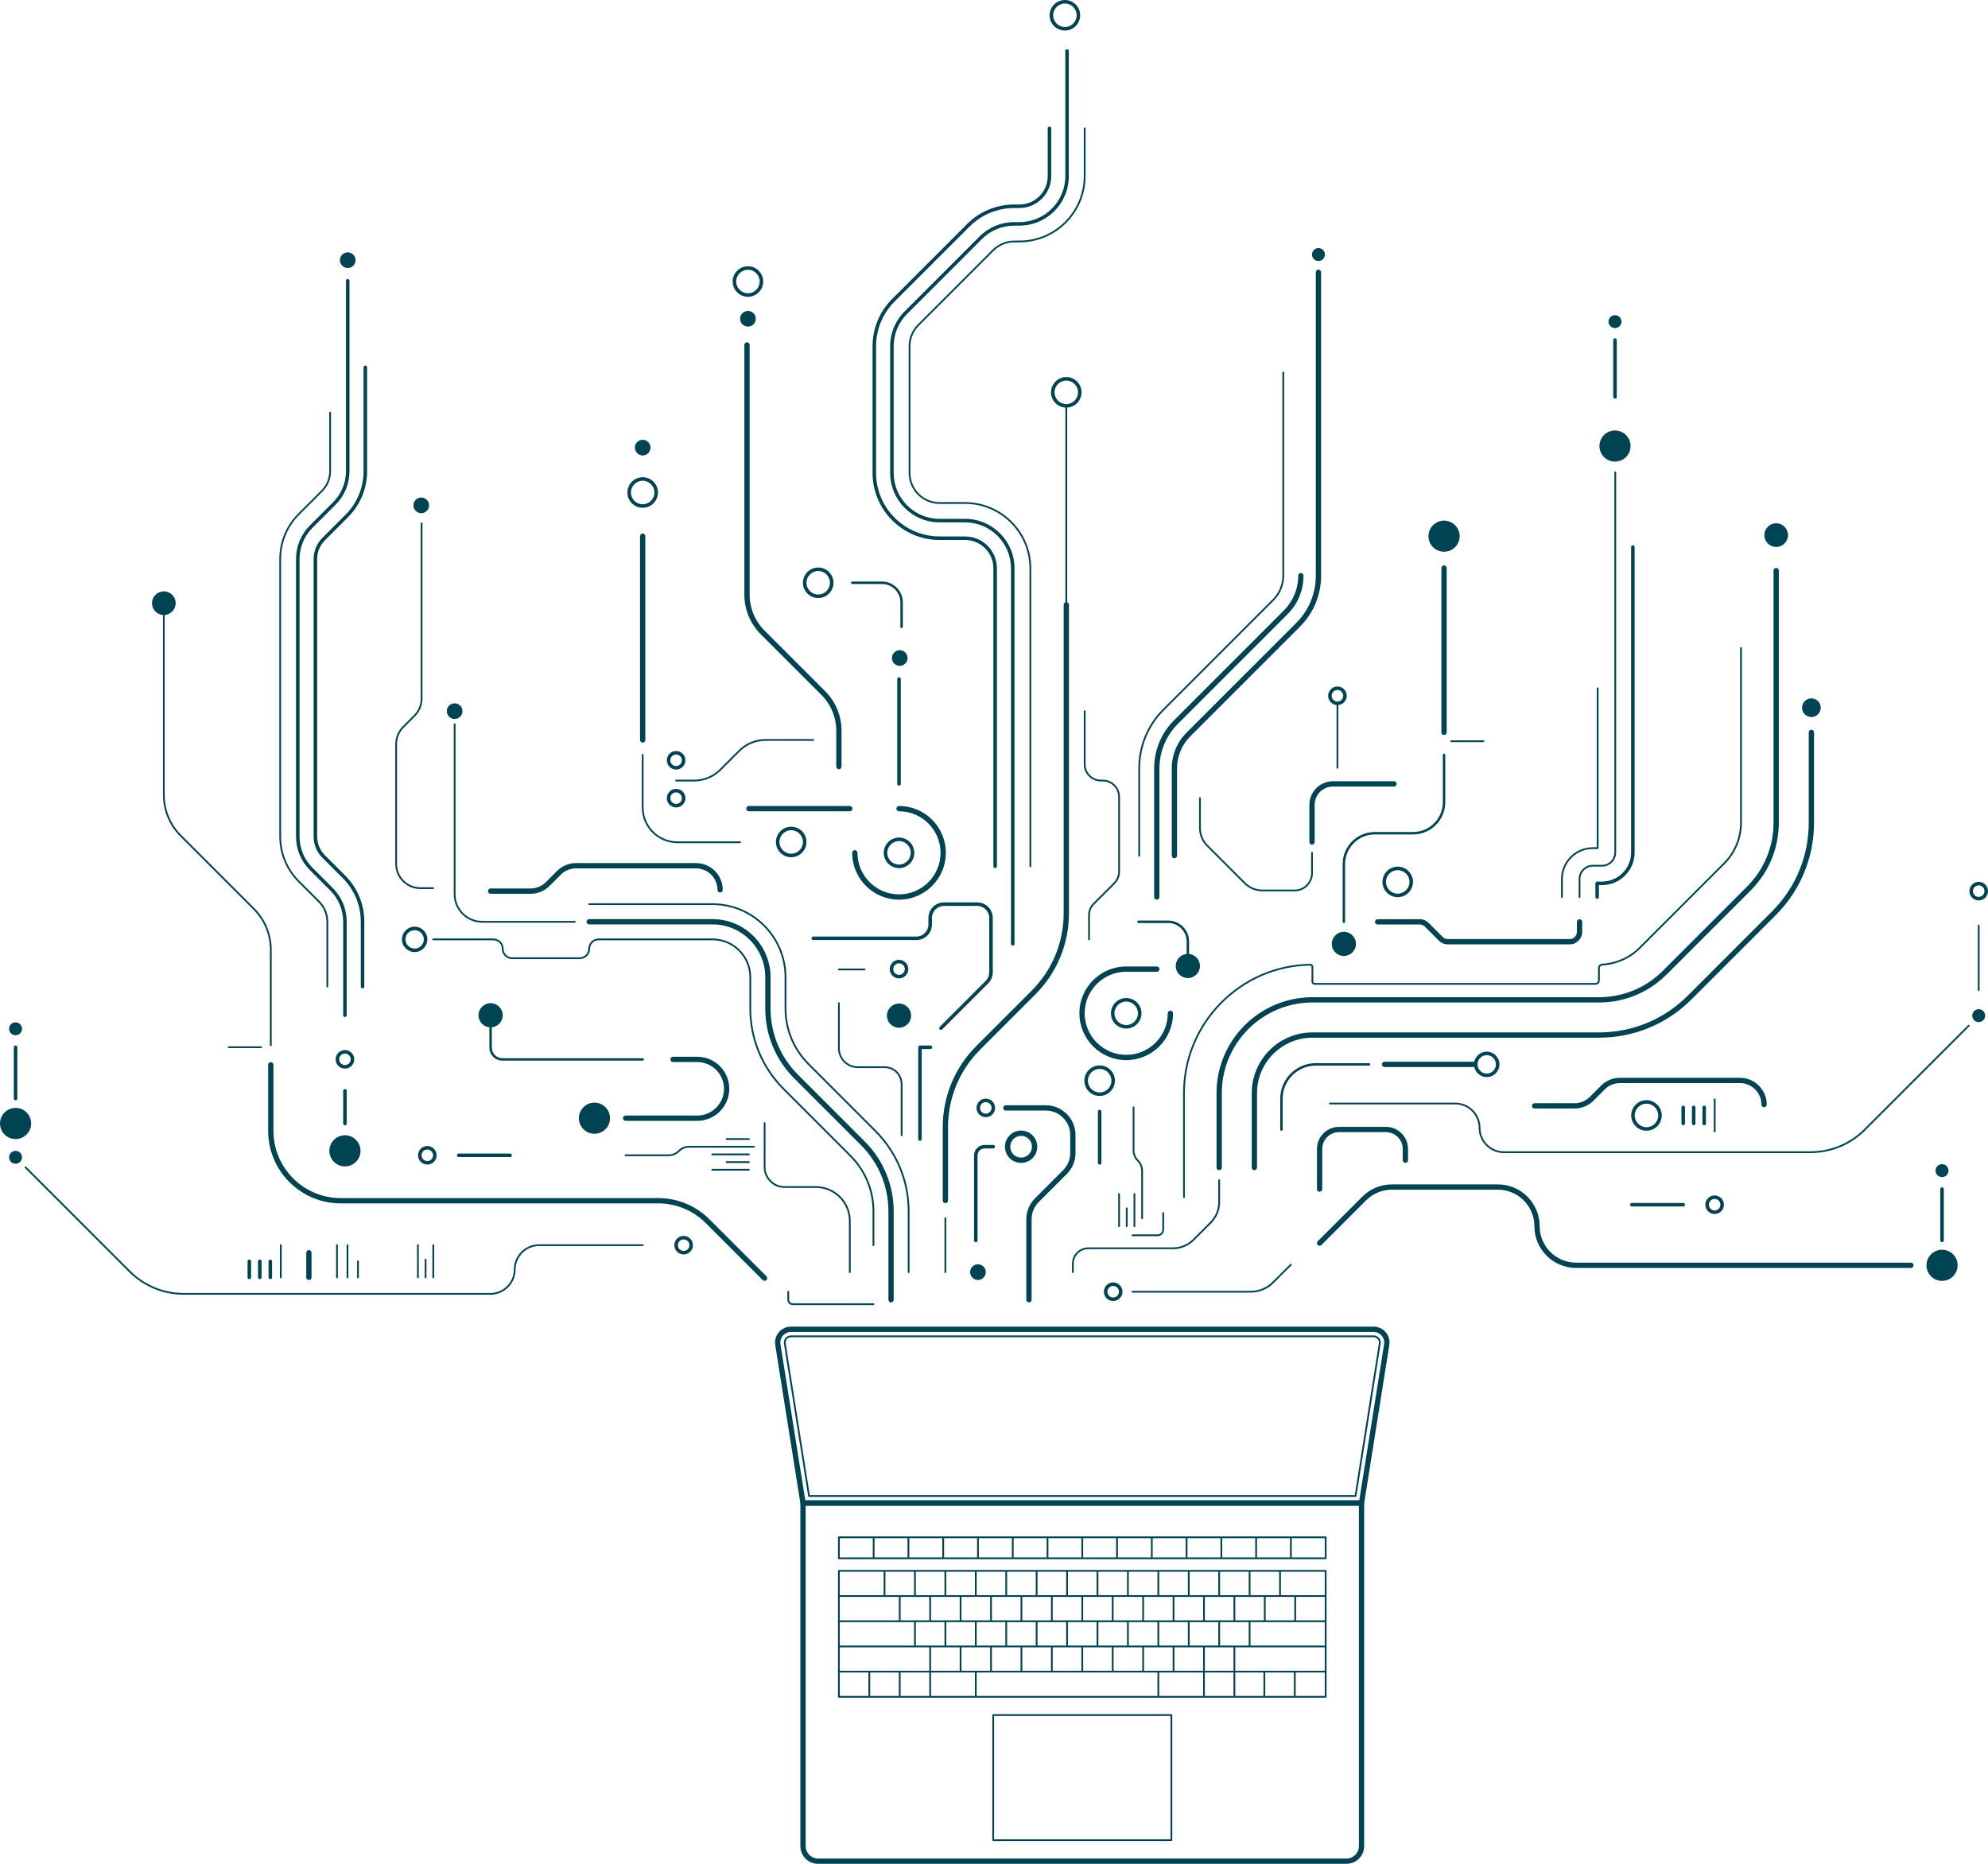 <?xml version="1.0" encoding="UTF-8"?>
<svg id="Ebene_1" data-name="Ebene 1" xmlns="http://www.w3.org/2000/svg" xmlns:xlink="http://www.w3.org/1999/xlink" viewBox="0 0 1720.26 1612.74">
  <defs>
    <style>
      .cls-1 {
        fill: none;
      }

      .cls-1, .cls-2 {
        stroke-width: 0px;
      }

      .cls-3 {
        clip-path: url(#clippath);
      }

      .cls-2 {
        fill: #004352;
      }
    </style>
    <clipPath id="clippath">
      <rect class="cls-1" width="1720.26" height="1612.74"/>
    </clipPath>
  </defs>
  <g class="cls-3">
    <path class="cls-2" d="M696.83,1298.28h479.38l21.48-135.15c.42-2.66-.34-5.35-2.08-7.39-1.75-2.05-4.29-3.22-6.98-3.22h-504.23c-2.69,0-5.23,1.17-6.97,3.22-1.75,2.04-2.51,4.74-2.08,7.39l21.48,135.15ZM1178.16,1302.85h-483.28c-1.12,0-2.08-.82-2.26-1.93l-21.79-137.08c-.63-3.98.51-8.02,3.12-11.08,2.62-3.06,6.42-4.82,10.45-4.82h504.23c4.03,0,7.84,1.76,10.45,4.82,2.62,3.06,3.75,7.1,3.12,11.08l-21.78,137.08c-.18,1.11-1.13,1.93-2.26,1.93"/>
    <path class="cls-2" d="M700.73,1293.72h471.58l20.87-131.3c.29-1.82-.53-3.11-1.04-3.71-.52-.6-1.65-1.62-3.5-1.62h-504.23c-1.85,0-2.99,1.01-3.5,1.62-.52.6-1.34,1.89-1.05,3.71l20.87,131.3ZM1172.96,1295.24h-472.88c-.37,0-.69-.27-.75-.64l-20.97-131.94c-.38-2.43.71-4.13,1.39-4.94.68-.8,2.2-2.15,4.66-2.15h504.23c2.46,0,3.98,1.35,4.66,2.15.68.8,1.77,2.51,1.39,4.94l-20.97,131.94c-.06.37-.38.64-.75.64"/>
    <path class="cls-2" d="M697.16,1302.85v294.65c0,5.88,4.79,10.67,10.67,10.67h457.38c5.88,0,10.67-4.79,10.67-10.67v-294.65h-478.71ZM1165.21,1612.74h-457.38c-8.4,0-15.24-6.83-15.24-15.24v-296.94c0-1.26,1.02-2.28,2.29-2.28h483.28c1.26,0,2.28,1.02,2.28,2.28v296.94c0,8.4-6.83,15.24-15.24,15.24"/>
    <path class="cls-2" d="M1146.36,1347.63h-28.56v-16.63h28.56v16.63ZM1087.71,1331h28.56v16.63h-28.56v-16.63ZM1057.63,1331h28.56v16.63h-28.56v-16.63ZM1027.54,1331h28.56v16.63h-28.56v-16.63ZM997.45,1331h28.56v16.63h-28.56v-16.63ZM967.37,1331h28.56v16.63h-28.56v-16.63ZM937.28,1331h28.56v16.63h-28.56v-16.63ZM907.19,1331h28.56v16.63h-28.56v-16.63ZM877.11,1331h28.56v16.63h-28.56v-16.63ZM847.02,1331h28.56v16.63h-28.56v-16.63ZM816.94,1331h28.56v16.63h-28.56v-16.63ZM786.85,1331h28.56v16.63h-28.56v-16.63ZM756.76,1331h28.56v16.63h-28.56v-16.63ZM726.68,1331h28.56v16.63h-28.56v-16.63ZM1147.12,1329.47h-421.21c-.42,0-.76.34-.76.76v18.16c0,.42.34.76.76.76h421.21c.42,0,.76-.34.76-.76v-18.16c0-.42-.34-.76-.76-.76"/>
    <path class="cls-2" d="M1146.36,1467.5h-25.21v-20.28h25.21v20.28ZM1094.83,1447.23h24.8v20.28h-24.8v-20.28ZM1068.91,1447.23h24.4v20.28h-24.4v-20.28ZM1042.58,1447.23h24.8v20.28h-24.8v-20.28ZM1003.09,1447.23h37.97v20.28h-37.97v-20.28ZM845.14,1447.23h156.43v20.28h-156.43v-20.28ZM805.65,1447.23h37.97v20.28h-37.97v-20.28ZM779.33,1447.23h24.8v20.28h-24.8v-20.28ZM753,1447.23h24.8v20.28h-24.8v-20.28ZM726.68,1447.23h24.8v20.28h-24.8v-20.28ZM726.68,1360.02h37.96v20.28h-37.96v-20.28ZM790.97,1380.3h-24.8v-20.28h24.8v20.28ZM817.29,1380.3h-24.8v-20.28h24.8v20.28ZM843.62,1380.3h-24.8v-20.28h24.8v20.28ZM869.94,1380.3h-24.8v-20.28h24.8v20.28ZM896.27,1380.3h-24.8v-20.28h24.8v20.28ZM922.6,1380.3h-24.8v-20.28h24.8v20.28ZM948.92,1380.3h-24.8v-20.28h24.8v20.28ZM975.25,1380.3h-24.8v-20.28h24.8v20.28ZM1001.57,1380.3h-24.8v-20.28h24.8v20.28ZM1027.9,1380.3h-24.8v-20.28h24.8v20.28ZM1054.22,1380.3h-24.8v-20.28h24.8v20.28ZM1080.55,1380.3h-24.8v-20.28h24.8v20.28ZM1106.87,1380.3h-24.8v-20.28h24.8v20.28ZM1146.36,1380.3h-37.96v-20.28h37.96v20.28ZM1042.58,1425.42h24.8v20.28h-24.8v-20.28ZM1016.26,1425.42h24.8v20.28h-24.8v-20.28ZM726.68,1423.9v-20.28h64.29v20.28h-64.29ZM804.89,1423.9h-12.4v-20.28h24.8v20.28h-12.4ZM831.22,1423.9h-12.4v-20.28h24.8v20.28h-12.4ZM857.54,1423.9h-12.4v-20.28h24.8v20.28h-12.4ZM883.87,1423.9h-12.4v-20.28h24.8v20.28h-12.4ZM910.19,1423.9h-12.4v-20.28h24.8v20.28h-12.4ZM936.52,1423.9h-12.4v-20.28h24.8v20.28h-12.4ZM962.85,1423.9h-12.4v-20.28h24.8v20.28h-12.4ZM989.17,1423.9h-12.4v-20.28h24.8v20.28h-12.4ZM1015.5,1423.9h-12.4v-20.28h24.8v20.28h-12.4ZM1041.82,1423.9h-12.4v-20.28h24.8v20.28h-12.4ZM1068.15,1423.9h-12.4v-20.28h24.8v20.28h-12.4ZM1146.36,1423.9h-64.29v-20.28h64.29v20.28ZM1146.36,1402.1h-24.8v-20.28h24.8v20.28ZM1107.63,1381.82h12.4v20.28h-24.8v-20.28h12.4ZM1081.31,1381.82h12.4v20.28h-24.8v-20.28h12.4ZM1054.98,1381.82h12.4v20.28h-24.8v-20.28h12.4ZM1028.66,1381.82h12.4v20.28h-24.8v-20.28h12.4ZM1002.33,1381.82h12.4v20.28h-24.8v-20.28h12.4ZM976.01,1381.82h12.4v20.28h-24.8v-20.28h12.4ZM949.68,1381.82h12.4v20.28h-24.8v-20.28h12.4ZM923.36,1381.82h12.4v20.28h-24.8v-20.28h12.4ZM897.03,1381.82h12.4v20.28h-24.8v-20.28h12.4ZM870.71,1381.82h12.4v20.28h-24.8v-20.28h12.4ZM844.38,1381.82h12.4v20.28h-24.8v-20.28h12.4ZM818.06,1381.82h12.4v20.28h-24.8v-20.28h12.4ZM791.73,1381.82h12.4v20.28h-24.8v-20.28h12.4ZM765.4,1381.82h12.4v20.28h-51.13v-20.28h38.73ZM778.57,1445.7h-51.89v-20.28h77.45v20.28h-25.56ZM805.65,1445.7v-20.28h24.8v20.28h-24.8ZM844.38,1445.7h-12.4v-20.28h24.8v20.28h-12.4ZM858.31,1445.7v-20.28h24.8v20.28h-24.8ZM884.63,1445.7v-20.28h24.8v20.28h-24.8ZM910.95,1445.7v-20.28h24.8v20.28h-24.8ZM937.28,1445.7v-20.28h24.8v20.28h-24.8ZM963.61,1445.7v-20.28h24.8v20.28h-24.8ZM1002.33,1445.7h-12.4v-20.28h24.8v20.28h-12.4ZM1120.39,1445.7h-51.48v-20.28h77.45v20.28h-25.97ZM1147.12,1358.5h-421.21c-.42,0-.76.34-.76.76v109c0,.42.34.76.76.76h421.21c.42,0,.76-.34.76-.76v-109c0-.42-.34-.76-.76-.76"/>
    <path class="cls-2" d="M860.19,1591.55h152.67v-106.75h-152.67v106.75ZM1013.62,1593.07h-154.19c-.42,0-.76-.34-.76-.76v-108.27c0-.42.34-.76.76-.76h154.19c.42,0,.76.34.76.76v108.27c0,.42-.34.76-.76.76"/>
    <path class="cls-2" d="M748.14,839.63h-22.22c-.42,0-.76-.34-.76-.76s.34-.76.76-.76h22.22c.42,0,.76.34.76.76s-.34.76-.76.76"/>
    <path class="cls-2" d="M951.56,1007.77c-.84,0-1.52-.68-1.52-1.52v-44.44c0-.84.68-1.52,1.52-1.52s1.52.68,1.52,1.52v44.44c0,.84-.68,1.52-1.52,1.52"/>
    <path class="cls-2" d="M951.56,924.95c-5.61,0-10.17,4.56-10.17,10.17s4.56,10.17,10.17,10.17,10.17-4.56,10.17-10.17-4.56-10.17-10.17-10.17M951.56,948.33c-7.29,0-13.22-5.93-13.22-13.21s5.93-13.21,13.22-13.21,13.21,5.93,13.21,13.21-5.93,13.21-13.21,13.21"/>
    <path class="cls-2" d="M1456.52,1043.95h-44.44c-.84,0-1.52-.68-1.52-1.52s.68-1.52,1.52-1.52h44.44c.84,0,1.52.68,1.52,1.52s-.68,1.52-1.52,1.52"/>
    <path class="cls-2" d="M1483.71,1037.44c-2.75,0-4.99,2.24-4.99,4.99s2.24,4.99,4.99,4.99,4.99-2.24,4.99-4.99-2.24-4.99-4.99-4.99M1483.71,1050.47c-4.43,0-8.04-3.61-8.04-8.04s3.61-8.04,8.04-8.04,8.04,3.6,8.04,8.04-3.61,8.04-8.04,8.04"/>
    <path class="cls-2" d="M441.4,1001.19h-44.44c-.84,0-1.52-.68-1.52-1.52s.68-1.52,1.52-1.52h44.44c.84,0,1.52.68,1.52,1.52s-.68,1.52-1.52,1.52"/>
    <path class="cls-2" d="M369.77,994.68c-2.75,0-4.99,2.24-4.99,4.99s2.24,4.99,4.99,4.99,4.99-2.24,4.99-4.99-2.24-4.99-4.99-4.99M369.77,1007.71c-4.43,0-8.04-3.61-8.04-8.04s3.61-8.04,8.04-8.04,8.04,3.61,8.04,8.04-3.61,8.04-8.04,8.04"/>
    <path class="cls-2" d="M777.94,833.58c-2.75,0-4.99,2.24-4.99,4.99s2.24,4.99,4.99,4.99,4.99-2.24,4.99-4.99-2.24-4.99-4.99-4.99M777.94,846.61c-4.43,0-8.04-3.61-8.04-8.04s3.61-8.04,8.04-8.04,8.04,3.6,8.04,8.04-3.61,8.04-8.04,8.04"/>
    <path class="cls-2" d="M974.54,866.63c-5.61,0-10.17,4.56-10.17,10.17s4.56,10.17,10.17,10.17,10.17-4.56,10.17-10.17-4.56-10.17-10.17-10.17M974.54,890.02c-7.29,0-13.22-5.93-13.22-13.21s5.93-13.21,13.22-13.21,13.21,5.93,13.21,13.21-5.93,13.21-13.21,13.21"/>
    <path class="cls-2" d="M974.54,917.32c-22.34,0-40.52-18.18-40.52-40.52s18.18-40.52,40.52-40.52h26.47c1.26,0,2.28,1.02,2.28,2.28s-1.02,2.29-2.28,2.29h-26.47c-19.82,0-35.95,16.13-35.95,35.95s16.13,35.95,35.95,35.95,35.95-16.13,35.95-35.95c0-1.26,1.02-2.29,2.28-2.29s2.29,1.02,2.29,2.29c0,22.34-18.18,40.52-40.52,40.52"/>
    <path class="cls-2" d="M400.18,615.35c0,3.74-3.03,6.77-6.77,6.77s-6.77-3.03-6.77-6.77,3.03-6.77,6.77-6.77,6.77,3.03,6.77,6.77"/>
    <path class="cls-2" d="M358.81,804.89c-4.38,0-7.94,3.56-7.94,7.94s3.56,7.94,7.94,7.94,7.94-3.56,7.94-7.94-3.56-7.94-7.94-7.94M358.81,823.82c-6.06,0-10.99-4.93-10.99-10.99s4.93-10.99,10.99-10.99,10.99,4.93,10.99,10.99-4.93,10.99-10.99,10.99"/>
    <path class="cls-2" d="M755.81,1078.21c-.42,0-.76-.34-.76-.76v-29.21c0-18.01-7.01-34.93-19.74-47.66l-57.72-57.72c-18.77-18.77-29.11-43.73-29.11-70.28v-27.07c0-17.6-14.32-31.92-31.92-31.92h-98.57c-4.07,0-7.39,3.31-7.39,7.39,0,4.91-4,8.91-8.91,8.91h-58.54c-4.91,0-8.91-4-8.91-8.91,0-4.08-3.31-7.39-7.39-7.39h-52.04c-.42,0-.76-.34-.76-.76s.34-.76.76-.76h52.04c4.91,0,8.91,4,8.91,8.91,0,4.07,3.31,7.39,7.39,7.39h58.54c4.07,0,7.39-3.31,7.39-7.39,0-4.91,4-8.91,8.91-8.91h98.57c18.44,0,33.44,15,33.44,33.44v27.07c0,26.14,10.18,50.72,28.67,69.21l57.72,57.72c13.02,13.02,20.19,30.33,20.19,48.74v29.21c0,.42-.34.76-.76.76"/>
    <path class="cls-2" d="M786.28,1101.53c-.42,0-.76-.34-.76-.76v-52.52c0-26.14-10.18-50.72-28.67-69.21l-57.72-57.72c-13.02-13.02-20.19-30.33-20.19-48.74v-27.07c0-34.4-27.98-62.38-62.38-62.38h-106.72c-.42,0-.76-.34-.76-.76s.34-.76.76-.76h106.72c35.24,0,63.9,28.67,63.9,63.9v27.07c0,18.01,7.01,34.93,19.74,47.66l57.72,57.72c18.78,18.77,29.11,43.73,29.11,70.28v52.52c0,.42-.34.76-.76.76"/>
    <path class="cls-2" d="M771.05,1126.96c-1.26,0-2.28-1.02-2.28-2.28v-76.44c0-21.66-8.44-42.04-23.76-57.36l-57.72-57.72c-16.18-16.18-25.1-37.7-25.1-60.59v-27.07c0-25.16-20.47-45.62-45.62-45.62h-106.73c-1.26,0-2.28-1.02-2.28-2.29s1.02-2.28,2.28-2.28h106.73c27.67,0,50.19,22.52,50.19,50.19v27.07c0,21.67,8.44,42.04,23.76,57.36l57.72,57.72c16.18,16.18,25.09,37.7,25.09,60.59v76.44c0,1.26-1.02,2.28-2.28,2.28"/>
    <path class="cls-2" d="M497.37,798.37h-80.17c-13.54,0-24.55-11.01-24.55-24.55v-147.14c0-.42.34-.76.76-.76s.76.34.76.76v147.14c0,12.7,10.33,23.03,23.03,23.03h80.17c.42,0,.76.34.76.76s-.34.76-.76.76"/>
    <path class="cls-2" d="M922.68,524.14c-.42,0-.76-.34-.76-.76v-172.21c0-.42.34-.76.76-.76s.76.34.76.76v172.21c0,.42-.34.76-.76.76"/>
    <path class="cls-2" d="M922.68,329.31c-5.61,0-10.17,4.56-10.17,10.17s4.56,10.17,10.17,10.17,10.17-4.56,10.17-10.17-4.56-10.17-10.17-10.17M922.68,352.69c-7.29,0-13.22-5.93-13.22-13.21s5.93-13.21,13.22-13.21,13.21,5.93,13.21,13.21-5.93,13.21-13.21,13.21"/>
    <path class="cls-2" d="M818.06,1041.11c-1.26,0-2.28-1.02-2.28-2.29v-63.45c0-26.57,10.35-51.56,29.14-70.35l47.69-47.69c17.93-17.93,27.8-41.76,27.8-67.12v-266.85c0-1.26,1.02-2.28,2.28-2.28s2.29,1.02,2.29,2.28v266.85c0,26.57-10.35,51.56-29.14,70.35l-47.69,47.69c-17.93,17.93-27.8,41.76-27.8,67.12v63.45c0,1.26-1.02,2.29-2.28,2.29"/>
    <path class="cls-2" d="M818.06,1101.53c-.42,0-.76-.34-.76-.76v-46.63c0-.42.34-.76.76-.76s.76.34.76.76v46.63c0,.42-.34.76-.76.76"/>
    <path class="cls-2" d="M19.06,1001.41c0,3.09-2.5,5.59-5.59,5.59s-5.59-2.5-5.59-5.59,2.5-5.59,5.59-5.59,5.59,2.5,5.59,5.59"/>
    <path class="cls-2" d="M26.94,972.14c0,7.44-6.03,13.47-13.47,13.47S0,979.58,0,972.14s6.03-13.47,13.47-13.47,13.47,6.03,13.47,13.47"/>
    <path class="cls-2" d="M19.06,890.21c0,3.09-2.5,5.59-5.59,5.59s-5.59-2.5-5.59-5.59,2.5-5.59,5.59-5.59,5.59,2.5,5.59,5.59"/>
    <path class="cls-2" d="M13.47,952.13c-.84,0-1.52-.68-1.52-1.52v-44.44c0-.84.68-1.52,1.52-1.52s1.52.68,1.52,1.52v44.44c0,.84-.68,1.52-1.52,1.52"/>
    <path class="cls-2" d="M591.57,1072.46c-2.75,0-4.99,2.24-4.99,4.99s2.24,4.99,4.99,4.99,4.99-2.24,4.99-4.99-2.24-4.99-4.99-4.99M591.57,1085.49c-4.43,0-8.04-3.61-8.04-8.04s3.61-8.04,8.04-8.04,8.04,3.61,8.04,8.04-3.61,8.04-8.04,8.04"/>
    <path class="cls-2" d="M424.33,1120.33H159.19c-18.03,0-34.98-7.02-47.73-19.77l-89.9-89.9c-.3-.3-.3-.78,0-1.08.3-.3.78-.3,1.08,0l89.9,89.9c12.46,12.46,29.03,19.33,46.66,19.33h265.14c11.19,0,20.3-9.11,20.3-20.3,0-12.03,9.79-21.82,21.82-21.82h89.69c.42,0,.76.34.76.76s-.34.76-.76.76h-89.69c-11.19,0-20.3,9.11-20.3,20.3,0,12.04-9.79,21.82-21.82,21.82"/>
    <path class="cls-2" d="M562.91,387.32c0,3.74-3.03,6.77-6.77,6.77s-6.77-3.03-6.77-6.77,3.03-6.77,6.77-6.77,6.77,3.03,6.77,6.77"/>
    <path class="cls-2" d="M556.13,416c-5.61,0-10.17,4.56-10.17,10.17s4.56,10.17,10.17,10.17,10.17-4.56,10.17-10.17-4.56-10.17-10.17-10.17M556.13,439.38c-7.29,0-13.22-5.93-13.22-13.21s5.93-13.21,13.22-13.21,13.21,5.93,13.21,13.21-5.93,13.21-13.21,13.21"/>
    <path class="cls-2" d="M684.64,718.39c-5.61,0-10.17,4.56-10.17,10.17s4.56,10.17,10.17,10.17,10.17-4.56,10.17-10.17-4.56-10.17-10.17-10.17M684.64,741.77c-7.29,0-13.22-5.93-13.22-13.21s5.93-13.21,13.22-13.21,13.21,5.93,13.21,13.21-5.93,13.21-13.21,13.21"/>
    <path class="cls-2" d="M640.44,729.58h-54.26c-16.99,0-30.81-13.82-30.81-30.81v-45.56c0-.42.34-.76.76-.76s.76.34.76.76v45.56c0,16.15,13.14,29.29,29.29,29.29h54.26c.42,0,.76.34.76.76s-.34.76-.76.76"/>
    <path class="cls-2" d="M556.13,642.58c-1.26,0-2.29-1.02-2.29-2.28v-176.34c0-1.26,1.02-2.29,2.29-2.29s2.28,1.02,2.28,2.29v176.34c0,1.26-1.02,2.28-2.28,2.28"/>
    <path class="cls-2" d="M653.98,275.82c0,3.74-3.03,6.77-6.77,6.77s-6.77-3.03-6.77-6.77,3.03-6.77,6.77-6.77,6.77,3.03,6.77,6.77"/>
    <path class="cls-2" d="M647.21,233.43c-5.61,0-10.17,4.56-10.17,10.17s4.56,10.17,10.17,10.17,10.17-4.56,10.17-10.17-4.56-10.17-10.17-10.17M647.21,256.81c-7.29,0-13.22-5.93-13.22-13.21s5.93-13.21,13.22-13.21,13.21,5.93,13.21,13.21-5.93,13.21-13.21,13.21"/>
    <path class="cls-2" d="M725.92,665.6c-1.26,0-2.28-1.02-2.28-2.29v-30.84c0-11.8-4.6-22.9-12.94-31.24l-52.31-52.31c-9.21-9.21-14.28-21.45-14.28-34.47v-215.99c0-1.26,1.02-2.28,2.29-2.28s2.28,1.02,2.28,2.28v215.99c0,11.8,4.6,22.9,12.94,31.24l52.31,52.31c9.21,9.21,14.28,21.45,14.28,34.47v30.84c0,1.26-1.02,2.29-2.28,2.29"/>
    <path class="cls-2" d="M921.48,3.05c-5.61,0-10.17,4.56-10.17,10.17s4.56,10.17,10.17,10.17,10.17-4.56,10.17-10.17-4.56-10.17-10.17-10.17M921.48,26.43c-7.29,0-13.22-5.93-13.22-13.21s5.93-13.21,13.22-13.21,13.21,5.93,13.21,13.21-5.93,13.21-13.21,13.21"/>
    <path class="cls-2" d="M891.58,750.4c-.42,0-.76-.34-.76-.76v-257.91c0-30.73-25-55.72-55.72-55.72h-22.05c-14.77,0-26.78-12.01-26.78-26.78v-109.55c0-7.15,2.78-13.88,7.84-18.94l64.71-64.71c5.06-5.06,11.78-7.84,18.94-7.84h4.35c30.72,0,55.72-25,55.72-55.72v-41.37c0-.42.34-.76.76-.76s.76.34.76.76v41.37c0,31.57-25.68,57.25-57.24,57.25h-4.35c-6.75,0-13.09,2.63-17.86,7.39l-64.71,64.71c-4.77,4.77-7.4,11.11-7.4,17.86v109.55c0,13.93,11.33,25.26,25.26,25.26h22.05c31.57,0,57.24,25.68,57.24,57.24v257.91c0,.42-.34.76-.76.76"/>
    <path class="cls-2" d="M861.12,751.17c-.84,0-1.52-.68-1.52-1.52v-257.91c0-13.51-10.99-24.5-24.5-24.5h-22.05c-31.99,0-58.01-26.02-58.01-58.01v-109.55c0-15.49,6.03-30.06,16.99-41.02l64.71-64.71c10.95-10.96,25.52-16.99,41.02-16.99h4.35c13.51,0,24.5-10.99,24.5-24.5v-41.37c0-.84.68-1.52,1.52-1.52s1.52.68,1.52,1.52v41.37c0,15.19-12.35,27.54-27.54,27.54h-4.35c-14.68,0-28.48,5.72-38.86,16.1l-64.71,64.71c-10.38,10.38-16.1,24.18-16.1,38.86v109.55c0,30.31,24.66,54.96,54.96,54.96h22.05c15.19,0,27.54,12.35,27.54,27.54v257.91c0,.84-.68,1.52-1.52,1.52"/>
    <path class="cls-2" d="M876.35,818.27c-.84,0-1.52-.68-1.52-1.52v-325.02c0-21.91-17.82-39.73-39.73-39.73h-22.05c-23.59,0-42.77-19.19-42.77-42.78v-109.55c0-11.43,4.45-22.17,12.53-30.24l64.71-64.71c8.08-8.08,18.82-12.53,30.24-12.53h4.35c21.91,0,39.73-17.82,39.73-39.73V44.17c0-.84.68-1.52,1.52-1.52s1.52.68,1.52,1.52v108.3c0,23.59-19.19,42.77-42.77,42.77h-4.35c-10.61,0-20.59,4.13-28.09,11.64l-64.71,64.71c-7.5,7.5-11.64,17.48-11.64,28.09v109.55c0,21.91,17.82,39.73,39.73,39.73h22.05c23.59,0,42.77,19.19,42.77,42.77v325.02c0,.84-.68,1.52-1.52,1.52"/>
    <path class="cls-2" d="M459.14,773.38h-34.6c-1.26,0-2.28-1.02-2.28-2.28s1.02-2.29,2.28-2.29h34.6c4.97,0,9.65-1.94,13.17-5.45l9.75-9.75c4.38-4.38,10.2-6.79,16.4-6.79h103.77c12.79,0,23.19,10.4,23.19,23.19,0,1.26-1.02,2.28-2.28,2.28s-2.29-1.02-2.29-2.28c0-10.27-8.35-18.62-18.62-18.62h-103.77c-4.98,0-9.65,1.94-13.17,5.45l-9.75,9.75c-4.38,4.38-10.2,6.79-16.4,6.79"/>
    <path class="cls-2" d="M1362.51,959.17h-34.6c-1.26,0-2.28-1.02-2.28-2.28s1.02-2.29,2.28-2.29h34.6c4.97,0,9.65-1.94,13.17-5.45l9.75-9.75c4.38-4.38,10.2-6.79,16.4-6.79h103.77c12.79,0,23.19,10.41,23.19,23.19,0,1.26-1.02,2.29-2.28,2.29s-2.29-1.02-2.29-2.29c0-10.27-8.35-18.62-18.62-18.62h-103.77c-4.97,0-9.65,1.94-13.17,5.46l-9.75,9.75c-4.38,4.38-10.2,6.79-16.4,6.79"/>
    <path class="cls-2" d="M371.3,437.27c0,3.74-3.03,6.77-6.77,6.77s-6.77-3.03-6.77-6.77,3.03-6.77,6.77-6.77,6.77,3.03,6.77,6.77"/>
    <path class="cls-2" d="M374.81,769.28h-11.1c-11.95,0-21.67-9.72-21.67-21.67v-103.77c0-5.79,2.25-11.23,6.35-15.32l9.75-9.75c3.8-3.8,5.9-8.86,5.9-14.25v-151.74c0-.42.34-.76.76-.76s.76.34.76.76v151.74c0,5.79-2.25,11.23-6.35,15.32l-9.75,9.75c-3.81,3.8-5.9,8.86-5.9,14.24v103.77c0,11.11,9.04,20.14,20.14,20.14h11.1c.42,0,.76.34.76.76s-.34.76-.76.76"/>
    <path class="cls-2" d="M1410.97,385.97c0,7.44-6.03,13.47-13.47,13.47s-13.47-6.03-13.47-13.47,6.03-13.47,13.47-13.47,13.47,6.03,13.47,13.47"/>
    <path class="cls-2" d="M1403.08,278.29c0,3.09-2.5,5.59-5.59,5.59s-5.59-2.5-5.59-5.59,2.5-5.59,5.59-5.59,5.59,2.5,5.59,5.59"/>
    <path class="cls-2" d="M1397.5,344.99c-.84,0-1.52-.68-1.52-1.52v-49.22c0-.84.68-1.52,1.52-1.52s1.52.68,1.52,1.52v49.22c0,.84-.68,1.52-1.52,1.52"/>
    <path class="cls-2" d="M1209.48,752.94c-5.61,0-10.17,4.56-10.17,10.17s4.56,10.17,10.17,10.17,10.17-4.56,10.17-10.17-4.56-10.17-10.17-10.17M1209.48,776.33c-7.29,0-13.21-5.93-13.21-13.21s5.93-13.21,13.21-13.21,13.21,5.93,13.21,13.21-5.93,13.21-13.21,13.21"/>
    <path class="cls-2" d="M1358.32,817.15h-105.55c-2.88,0-5.59-1.12-7.62-3.16l-12.22-12.22c-1.17-1.17-2.73-1.82-4.39-1.82h-36.44c-1.26,0-2.29-1.02-2.29-2.28s1.02-2.29,2.29-2.29h36.44c2.88,0,5.58,1.12,7.62,3.16l12.22,12.22c1.17,1.17,2.73,1.82,4.39,1.82h105.55c3.42,0,6.21-2.78,6.21-6.21v-8.7c0-1.26,1.02-2.29,2.28-2.29s2.29,1.02,2.29,2.29v8.7c0,5.94-4.83,10.78-10.78,10.78"/>
    <path class="cls-2" d="M1382.05,777.71c-.84,0-1.52-.68-1.52-1.52v-11.85c0-.84.68-1.52,1.52-1.52h4.22c13.88,0,25.17-11.29,25.17-25.17v-264.38c0-.84.68-1.52,1.52-1.52s1.52.68,1.52,1.52v264.38c0,15.56-12.66,28.22-28.22,28.22h-2.69v10.33c0,.84-.68,1.52-1.52,1.52"/>
    <path class="cls-2" d="M1351.58,776.95c-.42,0-.76-.34-.76-.76v-15.62c0-15.14,12.31-27.45,27.45-27.45h3.46v-137.54c0-.42.34-.76.76-.76s.76.34.76.76v138.31c0,.42-.34.76-.76.76h-4.22c-14.3,0-25.93,11.63-25.93,25.93v15.62c0,.42-.34.76-.76.76"/>
    <path class="cls-2" d="M1366.81,776.95c-.42,0-.76-.34-.76-.76v-15.62c0-6.74,5.48-12.22,12.22-12.22h7.99c5.9,0,10.7-4.8,10.7-10.7v-328.94c0-.42.34-.76.76-.76s.76.34.76.76v328.94c0,6.74-5.48,12.22-12.22,12.22h-7.99c-5.9,0-10.7,4.8-10.7,10.7v15.62c0,.42-.34.76-.76.76"/>
    <path class="cls-2" d="M780.19,983.11c-.42,0-.76-.34-.76-.76v-44.3c0-7.64-6.22-13.87-13.87-13.87h-23.36c-9.4,0-17.05-7.65-17.05-17.05v-39.1c0-.42.34-.76.76-.76s.76.34.76.76v39.1c0,8.56,6.96,15.53,15.53,15.53h23.36c8.49,0,15.39,6.9,15.39,15.39v44.3c0,.42-.34.76-.76.76"/>
    <path class="cls-2" d="M853.03,953.67c-2.75,0-4.99,2.24-4.99,4.99s2.24,4.99,4.99,4.99,4.99-2.24,4.99-4.99-2.24-4.99-4.99-4.99M853.03,966.7c-4.43,0-8.04-3.61-8.04-8.04s3.61-8.04,8.04-8.04,8.04,3.6,8.04,8.04-3.61,8.04-8.04,8.04"/>
    <path class="cls-2" d="M890.39,1126.96c-1.26,0-2.29-1.02-2.29-2.28v-69.61c0-6.87,2.68-13.34,7.54-18.2l24.25-24.25c4-4,6.2-9.31,6.2-14.97v-15.53c0-11.67-9.5-21.17-21.17-21.17h-34.55c-1.26,0-2.29-1.02-2.29-2.28s1.02-2.29,2.29-2.29h34.55c14.19,0,25.74,11.55,25.74,25.74v15.53c0,6.87-2.68,13.34-7.54,18.2l-24.25,24.24c-4,4-6.2,9.31-6.2,14.97v69.61c0,1.26-1.02,2.28-2.28,2.28"/>
    <path class="cls-2" d="M735.35,702h-87.29c-1.26,0-2.29-1.02-2.29-2.29s1.02-2.28,2.29-2.28h87.29c1.26,0,2.28,1.02,2.28,2.28s-1.02,2.29-2.28,2.29"/>
    <path class="cls-2" d="M585.06,652.87c-2.75,0-4.99,2.24-4.99,4.99s2.24,4.99,4.99,4.99,4.99-2.24,4.99-4.99-2.24-4.99-4.99-4.99M585.06,665.9c-4.43,0-8.04-3.61-8.04-8.04s3.61-8.04,8.04-8.04,8.04,3.6,8.04,8.04-3.61,8.04-8.04,8.04"/>
    <path class="cls-2" d="M585.06,685.65c-2.75,0-4.99,2.24-4.99,4.99s2.24,4.99,4.99,4.99,4.99-2.24,4.99-4.99-2.24-4.99-4.99-4.99M585.06,698.68c-4.43,0-8.04-3.61-8.04-8.04s3.61-8.04,8.04-8.04,8.04,3.61,8.04,8.04-3.61,8.04-8.04,8.04"/>
    <path class="cls-2" d="M600.59,676.18h-15.53c-.42,0-.76-.34-.76-.76s.34-.76.76-.76h15.53c8.4,0,16.3-3.27,22.25-9.22l16.25-16.25c6.23-6.23,14.51-9.66,23.32-9.66h41.29c.42,0,.76.34.76.76s-.34.76-.76.76h-41.29c-8.4,0-16.3,3.27-22.25,9.22l-16.25,16.25c-6.23,6.23-14.51,9.66-23.32,9.66"/>
    <path class="cls-2" d="M1706.63,878.83c0,3.09,2.5,5.59,5.59,5.59s5.59-2.5,5.59-5.59-2.5-5.59-5.59-5.59-5.59,2.5-5.59,5.59"/>
    <path class="cls-2" d="M1566.5,997.75h-265.14c-12.03,0-21.82-9.79-21.82-21.82,0-11.19-9.11-20.3-20.3-20.3h-108.43c-.42,0-.76-.34-.76-.76s.34-.76.76-.76h108.43c12.04,0,21.82,9.79,21.82,21.82,0,11.19,9.11,20.3,20.3,20.3h265.14c17.63,0,34.2-6.86,46.66-19.33l89.9-89.9c.3-.3.78-.3,1.08,0,.3.3.3.78,0,1.08l-89.9,89.9c-12.75,12.75-29.7,19.77-47.73,19.77"/>
    <path class="cls-2" d="M1712.22,766.1c-2.75,0-4.99,2.24-4.99,4.99s2.24,4.99,4.99,4.99,4.99-2.24,4.99-4.99-2.24-4.99-4.99-4.99M1712.22,779.13c-4.43,0-8.04-3.61-8.04-8.04s3.61-8.04,8.04-8.04,8.04,3.61,8.04,8.04-3.61,8.04-8.04,8.04"/>
    <path class="cls-2" d="M1712.22,857.47c-.42,0-.76-.34-.76-.76v-55.8c0-.42.34-.76.76-.76s.76.34.76.76v55.8c0,.42-.34.76-.76.76"/>
    <path class="cls-2" d="M796.07,987.13c-.84,0-1.52-.68-1.52-1.52v-79.43c0-.84.68-1.52,1.52-1.52h9.07c.84,0,1.52.68,1.52,1.52s-.68,1.52-1.52,1.52h-7.55v77.91c0,.84-.68,1.52-1.52,1.52"/>
    <path class="cls-2" d="M814.22,891.17c-.39,0-.78-.15-1.08-.45-.6-.6-.6-1.56,0-2.15l39.83-39.83c1.97-1.97,3.05-4.59,3.05-7.38v-47.05c0-5.75-4.68-10.43-10.43-10.43h-28.75c-5.75,0-10.43,4.68-10.43,10.43v5.65c0,7.43-6.04,13.47-13.47,13.47h-89.24c-.84,0-1.52-.68-1.52-1.52s.68-1.52,1.52-1.52h89.24c5.75,0,10.43-4.68,10.43-10.43v-5.65c0-7.43,6.04-13.48,13.47-13.48h28.75c7.43,0,13.48,6.05,13.48,13.48v47.05c0,3.6-1.4,6.98-3.95,9.53l-39.83,39.83c-.3.3-.69.45-1.08.45"/>
    <path class="cls-2" d="M735.35,1101.53c-.42,0-.76-.34-.76-.76v-44.35c0-15.72-12.79-28.51-28.51-28.51h-27.12c-9.98,0-18.09-8.12-18.09-18.09v-38.05c0-.42.34-.76.76-.76s.76.34.76.76v38.05c0,9.14,7.43,16.57,16.57,16.57h27.12c16.56,0,30.03,13.47,30.03,30.03v44.35c0,.42-.34.76-.76.76"/>
    <path class="cls-2" d="M648.06,986.37h-19.28c-.42,0-.76-.34-.76-.76s.34-.76.76-.76h19.28c.42,0,.76.34.76.76s-.34.76-.76.76"/>
    <path class="cls-2" d="M578.5,1000.43h-37.17c-.42,0-.76-.34-.76-.76s.34-.76.76-.76h37.17c3.13,0,6.2-1.27,8.41-3.48,2.53-2.53,5.91-3.93,9.49-3.93h56.03c.42,0,.76.34.76.76s-.34.76-.76.76h-56.03c-3.18,0-6.16,1.24-8.41,3.48-2.5,2.5-5.96,3.93-9.49,3.93"/>
    <path class="cls-2" d="M648.06,999.66h-31.75c-.42,0-.76-.34-.76-.76s.34-.76.76-.76h31.75c.42,0,.76.34.76.76s-.34.76-.76.76"/>
    <path class="cls-2" d="M648.06,1006.31h-19.28c-.42,0-.76-.34-.76-.76s.34-.76.76-.76h19.28c.42,0,.76.34.76.76s-.34.76-.76.76"/>
    <path class="cls-2" d="M648.06,1012.95h-31.75c-.42,0-.76-.34-.76-.76s.34-.76.76-.76h31.75c.42,0,.76.34.76.76s-.34.76-.76.76"/>
    <path class="cls-2" d="M1575.52,612.38c0,4.46-3.62,8.08-8.08,8.08s-8.08-3.62-8.08-8.08,3.62-8.08,8.08-8.08,8.08,3.62,8.08,8.08"/>
    <path class="cls-2" d="M1547.21,463.03c0,5.65-4.58,10.24-10.24,10.24s-10.24-4.58-10.24-10.24,4.58-10.23,10.24-10.23,10.24,4.58,10.24,10.23"/>
    <path class="cls-2" d="M1085.45,1012.55c-1.26,0-2.28-1.02-2.28-2.29v-64.41c0-28.95,23.55-52.5,52.5-52.5h247.91c29.08,0,56.42-11.32,76.97-31.89l72.72-72.72c20.56-20.56,31.88-47.9,31.88-76.97v-78.08c0-1.26,1.02-2.28,2.28-2.28s2.29,1.02,2.29,2.28v78.08c0,30.3-11.8,58.78-33.22,80.21l-72.72,72.72c-21.42,21.42-49.91,33.22-80.21,33.22h-247.91c-26.43,0-47.93,21.5-47.93,47.93v64.41c0,1.26-1.02,2.29-2.29,2.29"/>
    <path class="cls-2" d="M1024.52,1036.68c-.42,0-.76-.34-.76-.76v-90.05c0-29.49,11.42-57.35,32.16-78.43,20.71-21.06,48.32-32.94,77.75-33.46.75.02,1.42.26,1.94.78.53.52.82,1.21.82,1.95v12.66c0,.66.54,1.2,1.2,1.2h242.93c1.25,0,2.26-1.02,2.26-2.26v-10.65c0-2,1.56-3.66,3.55-3.77,12.13-.67,23.56-5.79,32.18-14.41l72.72-72.72c9.34-9.34,14.49-21.76,14.49-34.97v-151.07c0-.42.34-.76.76-.76s.76.34.76.76v151.07c0,13.62-5.3,26.42-14.93,36.05l-72.72,72.72c-8.88,8.89-20.67,14.16-33.18,14.85-1.18.07-2.11,1.05-2.11,2.25v10.65c0,2.09-1.7,3.79-3.79,3.79h-242.93c-1.5,0-2.72-1.22-2.72-2.72v-12.66c0-.33-.13-.64-.37-.87-.23-.23-.56-.37-.85-.34-29.02.51-56.26,12.23-76.69,33-20.46,20.8-31.72,48.27-31.72,77.36v90.05c0,.42-.34.76-.76.76"/>
    <path class="cls-2" d="M1054.98,1012.55c-1.26,0-2.29-1.02-2.29-2.29v-64.41c0-45.75,37.22-82.97,82.97-82.97h247.91c20.94,0,40.63-8.16,55.44-22.96l72.72-72.72c14.81-14.81,22.96-34.49,22.96-55.43v-218.05c0-1.26,1.02-2.29,2.28-2.29s2.29,1.02,2.29,2.29v218.05c0,22.16-8.63,42.99-24.3,58.66l-72.72,72.72c-15.67,15.67-36.5,24.3-58.67,24.3h-247.91c-43.23,0-78.4,35.17-78.4,78.4v64.41c0,1.26-1.02,2.29-2.28,2.29"/>
    <path class="cls-2" d="M928.37,1101.53c-.42,0-.76-.34-.76-.76v-7.25c0-7.81,6.35-14.16,14.16-14.16h73.26c6.5,0,12.61-2.53,17.21-7.13l14.84-14.84c4.6-4.6,7.13-10.71,7.13-17.21v-18.92c0-.42.34-.76.76-.76s.76.34.76.76v18.92c0,6.91-2.69,13.4-7.58,18.29l-14.84,14.84c-4.89,4.89-11.38,7.57-18.29,7.57h-73.26c-6.97,0-12.64,5.67-12.64,12.64v7.25c0,.42-.34.76-.76.76"/>
    <path class="cls-2" d="M1001.62,1069.66h-21.65c-.42,0-.76-.34-.76-.76s.34-.76.76-.76h21.65c2.3,0,4.18-1.87,4.18-4.18v-14.34c0-.42.34-.76.76-.76s.76.34.76.76v14.34c0,3.14-2.56,5.7-5.7,5.7"/>
    <path class="cls-2" d="M988.3,1054.89c-.42,0-.76-.34-.76-.76v-40.91c0-3.13-1.27-6.2-3.48-8.41-2.5-2.5-3.93-5.96-3.93-9.49v-37.17c0-.42.34-.76.76-.76s.76.34.76.76v37.17c0,3.13,1.27,6.2,3.48,8.41,2.53,2.53,3.93,5.91,3.93,9.49v40.91c0,.42-.34.76-.76.76"/>
    <path class="cls-2" d="M981.65,1061.77c-.42,0-.76-.34-.76-.76v-27.88c0-.42.34-.76.76-.76s.76.34.76.76v27.88c0,.42-.34.76-.76.76"/>
    <path class="cls-2" d="M975,1061.77c-.42,0-.76-.34-.76-.76v-15.41c0-.42.34-.76.76-.76s.76.34.76.76v15.41c0,.42-.34.76-.76.76"/>
    <path class="cls-2" d="M968.36,1061.77c-.42,0-.76-.34-.76-.76v-27.88c0-.42.34-.76.76-.76s.76.34.76.76v27.88c0,.42-.34.76-.76.76"/>
    <path class="cls-2" d="M374.92,1106.09c-.42,0-.76-.34-.76-.76v-27.88c0-.42.34-.76.76-.76s.76.34.76.76v27.88c0,.42-.34.76-.76.76"/>
    <path class="cls-2" d="M368.27,1106.09c-.42,0-.76-.34-.76-.76v-15.41c0-.42.34-.76.76-.76s.76.34.76.76v15.41c0,.42-.34.76-.76.76"/>
    <path class="cls-2" d="M361.63,1106.09c-.42,0-.76-.34-.76-.76v-27.88c0-.42.34-.76.76-.76s.76.34.76.76v27.88c0,.42-.34.76-.76.76"/>
    <path class="cls-2" d="M309.76,1106.09c-.42,0-.76-.34-.76-.76v-13.94c0-.42.34-.76.76-.76s.76.34.76.76v13.94c0,.42-.34.76-.76.76"/>
    <path class="cls-2" d="M300.68,1106.09c-.42,0-.76-.34-.76-.76v-27.88c0-.42.34-.76.76-.76s.76.34.76.76v27.88c0,.42-.34.76-.76.76"/>
    <path class="cls-2" d="M291.6,1106.09c-.42,0-.76-.34-.76-.76v-27.88c0-.42.34-.76.76-.76s.76.34.76.76v27.88c0,.42-.34.76-.76.76"/>
    <path class="cls-2" d="M267.29,1107.61c-1.26,0-2.28-1.02-2.28-2.28v-21.37c0-1.26,1.02-2.28,2.28-2.28s2.29,1.02,2.29,2.28v21.37c0,1.26-1.02,2.28-2.29,2.28"/>
    <path class="cls-2" d="M242.98,1106.09c-.42,0-.76-.34-.76-.76v-27.88c0-.42.34-.76.76-.76s.76.34.76.76v27.88c0,.42-.34.76-.76.76"/>
    <path class="cls-2" d="M233.9,1106.85c-.84,0-1.52-.68-1.52-1.52v-13.94c0-.84.68-1.52,1.52-1.52s1.52.68,1.52,1.52v13.94c0,.84-.68,1.52-1.52,1.52"/>
    <path class="cls-2" d="M224.82,1106.85c-.84,0-1.52-.68-1.52-1.52v-13.94c0-.84.68-1.52,1.52-1.52s1.52.68,1.52,1.52v13.94c0,.84-.68,1.52-1.52,1.52"/>
    <path class="cls-2" d="M215.74,1106.85c-.84,0-1.52-.68-1.52-1.52v-13.94c0-.84.68-1.52,1.52-1.52s1.52.68,1.52,1.52v13.94c0,.84-.68,1.52-1.52,1.52"/>
    <path class="cls-2" d="M1424.73,955.01c-5.61,0-10.17,4.56-10.17,10.17s4.56,10.17,10.17,10.17,10.17-4.56,10.17-10.17-4.56-10.17-10.17-10.17M1424.73,978.4c-7.29,0-13.22-5.93-13.22-13.21s5.93-13.21,13.22-13.21,13.21,5.93,13.21,13.21-5.93,13.21-13.21,13.21"/>
    <path class="cls-2" d="M1483.76,979.88c-.42,0-.76-.34-.76-.76v-27.88c0-.42.34-.76.76-.76s.76.34.76.76v27.88c0,.42-.34.76-.76.76"/>
    <path class="cls-2" d="M1474.68,973.67c-.84,0-1.52-.68-1.52-1.52v-13.94c0-.84.68-1.52,1.52-1.52s1.52.68,1.52,1.52v13.94c0,.84-.68,1.52-1.52,1.52"/>
    <path class="cls-2" d="M1465.6,973.67c-.84,0-1.52-.68-1.52-1.52v-13.94c0-.84.68-1.52,1.52-1.52s1.52.68,1.52,1.52v13.94c0,.84-.68,1.52-1.52,1.52"/>
    <path class="cls-2" d="M1456.52,973.67c-.84,0-1.52-.68-1.52-1.52v-13.94c0-.84.68-1.52,1.52-1.52s1.52.68,1.52,1.52v13.94c0,.84-.68,1.52-1.52,1.52"/>
    <path class="cls-2" d="M853.03,1100.76c0,3.74-3.03,6.77-6.77,6.77s-6.77-3.03-6.77-6.77,3.03-6.77,6.77-6.77,6.77,3.03,6.77,6.77"/>
    <path class="cls-2" d="M883.58,982.85c-5.19,0-9.41,4.22-9.41,9.41s4.22,9.41,9.41,9.41,9.41-4.22,9.41-9.41-4.22-9.41-9.41-9.41M883.58,1006.23c-7.71,0-13.98-6.27-13.98-13.98s6.27-13.98,13.98-13.98,13.98,6.27,13.98,13.98-6.27,13.98-13.98,13.98"/>
    <path class="cls-2" d="M844.38,1074.87c-.84,0-1.52-.68-1.52-1.52v-73.55c0-5,4.07-9.06,9.06-9.06h7.5c.84,0,1.52.68,1.52,1.52s-.68,1.52-1.52,1.52h-7.5c-3.32,0-6.02,2.7-6.02,6.02v73.55c0,.84-.68,1.52-1.52,1.52"/>
    <path class="cls-2" d="M1693.97,1094.87c0,7.44-6.03,13.47-13.47,13.47s-13.47-6.03-13.47-13.47,6.03-13.47,13.47-13.47,13.47,6.03,13.47,13.47"/>
    <path class="cls-2" d="M1686.08,1012.95c0,3.09-2.5,5.59-5.59,5.59s-5.59-2.5-5.59-5.59,2.5-5.59,5.59-5.59,5.59,2.5,5.59,5.59"/>
    <path class="cls-2" d="M1680.5,1074.87c-.84,0-1.52-.68-1.52-1.52v-44.44c0-.84.68-1.52,1.52-1.52s1.52.68,1.52,1.52v44.44c0,.84-.68,1.52-1.52,1.52"/>
    <path class="cls-2" d="M1653.56,1097.16h-289.67c-19.93,0-36.15-16.22-36.15-36.15,0-17.41-14.17-31.58-31.58-31.58h-91.73c-8.43,0-16.37,3.28-22.33,9.25l-38.6,38.6c-.89.89-2.34.89-3.23,0-.89-.89-.89-2.34,0-3.23l38.6-38.6c6.83-6.83,15.9-10.59,25.56-10.59h91.73c19.93,0,36.15,16.22,36.15,36.15,0,17.41,14.17,31.58,31.58,31.58h289.67c1.26,0,2.29,1.02,2.29,2.29s-1.02,2.28-2.29,2.28"/>
    <path class="cls-2" d="M963.26,1112.74c-2.75,0-4.99,2.24-4.99,4.99s2.24,4.99,4.99,4.99,4.99-2.24,4.99-4.99-2.24-4.99-4.99-4.99M963.26,1125.77c-4.43,0-8.04-3.61-8.04-8.04s3.61-8.04,8.04-8.04,8.04,3.6,8.04,8.04-3.61,8.04-8.04,8.04"/>
    <path class="cls-2" d="M1082.25,1118.49h-102.28c-.42,0-.76-.34-.76-.76s.34-.76.76-.76h102.28c7.12,0,13.81-2.77,18.84-7.8l15.37-15.37c.3-.3.78-.3,1.08,0,.3.3.3.78,0,1.08l-15.37,15.37c-5.32,5.32-12.39,8.25-19.91,8.25"/>
    <path class="cls-2" d="M1141.89,1031.19c-1.26,0-2.29-1.02-2.29-2.28v-34.73c0-10.53,8.57-19.1,19.1-19.1h40.6c10.53,0,19.1,8.57,19.1,19.1v9.76c0,1.26-1.02,2.28-2.28,2.28s-2.29-1.02-2.29-2.28v-9.76c0-8.01-6.52-14.53-14.53-14.53h-40.6c-8.01,0-14.53,6.52-14.53,14.53v34.73c0,1.26-1.02,2.28-2.28,2.28"/>
    <path class="cls-2" d="M942.34,813.6c-.42,0-.76-.34-.76-.76v-20.9c0-3.95,1.54-7.67,4.34-10.47l17.79-17.79c2.51-2.51,3.89-5.85,3.89-9.39v-64.82c0-7.32-5.96-13.28-13.28-13.28h-1.68c-8.16,0-14.8-6.64-14.8-14.8v-46.03c0-.42.34-.76.76-.76s.76.34.76.76v46.03c0,7.32,5.96,13.28,13.28,13.28h1.68c8.16,0,14.8,6.64,14.8,14.8v64.82c0,3.95-1.54,7.67-4.34,10.47l-17.79,17.79c-2.51,2.51-3.89,5.84-3.89,9.39v20.9c0,.42-.34.76-.76.76"/>
    <path class="cls-2" d="M1120.3,771.29h-27.81c-6.04,0-11.71-2.35-15.98-6.62l-32.31-32.31c-4.27-4.27-6.62-9.94-6.62-15.98v-25.74c0-.42.34-.76.76-.76s.76.34.76.76v25.74c0,5.63,2.19,10.92,6.17,14.91l32.31,32.31c3.98,3.98,9.27,6.17,14.9,6.17h27.81c7.86,0,14.26-6.4,14.26-14.26v-17.57c0-.42.34-.76.76-.76s.76.34.76.76v17.57c0,8.7-7.08,15.78-15.78,15.78"/>
    <path class="cls-2" d="M1135.31,730.84c-1.26,0-2.28-1.02-2.28-2.29v-32.12c0-11.26,9.16-20.42,20.42-20.42h52.78c1.26,0,2.28,1.02,2.28,2.28s-1.02,2.29-2.28,2.29h-52.78c-8.74,0-15.85,7.11-15.85,15.85v32.12c0,1.26-1.02,2.29-2.29,2.29"/>
    <path class="cls-2" d="M1157.32,665.13c-.42,0-.76-.34-.76-.76v-55.8c0-.42.34-.76.76-.76s.76.34.76.76v55.8c0,.42-.34.76-.76.76"/>
    <path class="cls-2" d="M1157.32,597.07c-2.75,0-4.99,2.24-4.99,4.99s2.24,4.99,4.99,4.99,4.99-2.24,4.99-4.99-2.24-4.99-4.99-4.99M1157.32,610.1c-4.43,0-8.04-3.61-8.04-8.04s3.61-8.04,8.04-8.04,8.04,3.6,8.04,8.04-3.61,8.04-8.04,8.04"/>
    <path class="cls-2" d="M785.34,569.37c0,3.74-3.03,6.77-6.77,6.77s-6.77-3.03-6.77-6.77,3.03-6.77,6.77-6.77,6.77,3.03,6.77,6.77"/>
    <path class="cls-2" d="M780.19,543.54c-.58,0-1.06-.47-1.06-1.06v-21.23c0-8.78-7.15-15.93-15.93-15.93h-25.74c-.58,0-1.05-.47-1.05-1.06s.47-1.06,1.05-1.06h25.74c9.95,0,18.04,8.09,18.04,18.04v21.23c0,.58-.47,1.06-1.06,1.06"/>
    <path class="cls-2" d="M708.02,494.1c-5.61,0-10.17,4.56-10.17,10.17s4.56,10.17,10.17,10.17,10.17-4.56,10.17-10.17-4.56-10.17-10.17-10.17M708.02,517.49c-7.29,0-13.22-5.93-13.22-13.21s5.93-13.21,13.22-13.21,13.21,5.93,13.21,13.21-5.93,13.21-13.21,13.21"/>
    <path class="cls-2" d="M777.94,778.47c-22.34,0-40.52-18.18-40.52-40.52,0-1.26,1.02-2.29,2.29-2.29s2.28,1.02,2.28,2.29c0,19.82,16.13,35.95,35.95,35.95s35.95-16.13,35.95-35.95-16.13-35.95-35.95-35.95c-1.26,0-2.28-1.02-2.28-2.29s1.02-2.28,2.28-2.28c22.34,0,40.52,18.18,40.52,40.52s-18.18,40.52-40.52,40.52"/>
    <path class="cls-2" d="M777.94,679.82c-.84,0-1.52-.68-1.52-1.52v-90.76c0-.84.68-1.52,1.52-1.52s1.52.68,1.52,1.52v90.76c0,.84-.68,1.52-1.52,1.52"/>
    <path class="cls-2" d="M777.94,727.78c-5.61,0-10.17,4.56-10.17,10.17s4.56,10.17,10.17,10.17,10.17-4.56,10.17-10.17-4.56-10.17-10.17-10.17M777.94,751.17c-7.29,0-13.22-5.93-13.22-13.21s5.93-13.21,13.22-13.21,13.21,5.93,13.21,13.21-5.93,13.21-13.21,13.21"/>
    <path class="cls-2" d="M661.63,1108.31c-.58,0-1.17-.22-1.62-.67l-49.32-49.32c-10.99-10.99-25.6-17.04-41.13-17.04h-274.77c-34.6,0-62.74-28.15-62.74-62.74v-57.19c0-1.26,1.02-2.28,2.28-2.28s2.29,1.02,2.29,2.28v57.19c0,32.08,26.1,58.17,58.17,58.17h274.77c16.76,0,32.52,6.53,44.37,18.38l49.31,49.31c.89.89.89,2.34,0,3.23-.45.45-1.03.67-1.62.67"/>
    <path class="cls-2" d="M234.33,905.17c-.42,0-.76-.34-.76-.76v-82.53c0-13.2-5.14-25.62-14.48-34.96l-63.16-63.16c-9.63-9.63-14.92-22.42-14.92-36.03v-159.04c0-.42.34-.76.76-.76s.76.34.76.76v159.04c0,13.2,5.14,25.62,14.48,34.96l63.16,63.16c9.62,9.63,14.92,22.42,14.92,36.03v82.53c0,.42-.34.76-.76.76"/>
    <path class="cls-2" d="M225.9,906.93h-27.88c-.42,0-.76-.34-.76-.76s.34-.76.76-.76h27.88c.42,0,.76.34.76.76s-.34.76-.76.76"/>
    <path class="cls-2" d="M755.81,1129.29h-69.79c-2.59,0-4.69-2.1-4.69-4.69v-6.87c0-.42.34-.76.76-.76s.76.34.76.76v6.87c0,1.75,1.42,3.17,3.17,3.17h69.79c.42,0,.76.34.76.76s-.34.76-.76.76"/>
    <path class="cls-2" d="M152.01,521.92c0,5.65-4.58,10.24-10.24,10.24s-10.24-4.58-10.24-10.24,4.58-10.23,10.24-10.23,10.24,4.58,10.24,10.23"/>
    <path class="cls-2" d="M777.94,868.36c5.78,0,10.46,4.69,10.46,10.46s-4.69,10.46-10.46,10.46-10.46-4.69-10.46-10.46,4.69-10.46,10.46-10.46"/>
    <path class="cls-2" d="M1263.04,463.95c0,7.44-6.03,13.47-13.47,13.47s-13.47-6.03-13.47-13.47,6.03-13.47,13.47-13.47,13.47,6.03,13.47,13.47"/>
    <path class="cls-2" d="M1162.87,798.7c-.58,0-1.05-.47-1.05-1.06v-49.93c0-15.32,12.47-27.79,27.79-27.79h33.22c14.16,0,25.68-11.52,25.68-25.68v-41.03c0-.58.47-1.06,1.05-1.06s1.06.47,1.06,1.06v41.03c0,15.32-12.47,27.79-27.79,27.79h-33.22c-14.16,0-25.68,11.52-25.68,25.68v49.93c0,.58-.47,1.06-1.06,1.06"/>
    <path class="cls-2" d="M1249.57,635.98c-1.26,0-2.28-1.02-2.28-2.28v-142.2c0-1.26,1.02-2.29,2.28-2.29s2.29,1.02,2.29,2.29v142.2c0,1.26-1.02,2.28-2.29,2.28"/>
    <path class="cls-2" d="M1283.62,642.14h-27.88c-.42,0-.76-.34-.76-.76s.34-.76.76-.76h27.88c.42,0,.76.34.76.76s-.34.76-.76.76"/>
    <path class="cls-2" d="M1173.34,816.75c0,5.78-4.69,10.46-10.46,10.46s-10.46-4.69-10.46-10.46,4.69-10.46,10.46-10.46,10.46,4.69,10.46,10.46"/>
    <path class="cls-2" d="M1027.87,836.91c-.58,0-1.05-.47-1.05-1.06v-21.23c0-8.78-7.15-15.93-15.93-15.93h-25.74c-.58,0-1.05-.47-1.05-1.06s.47-1.06,1.05-1.06h25.74c9.95,0,18.04,8.09,18.04,18.04v21.23c0,.58-.47,1.06-1.06,1.06"/>
    <path class="cls-2" d="M1027.87,825.39c5.78,0,10.46,4.69,10.46,10.46s-4.69,10.46-10.46,10.46-10.46-4.69-10.46-10.46,4.69-10.46,10.46-10.46"/>
    <path class="cls-2" d="M311.95,995.82c0,7.44-6.03,13.47-13.47,13.47s-13.47-6.03-13.47-13.47,6.03-13.47,13.47-13.47,13.47,6.03,13.47,13.47"/>
    <path class="cls-2" d="M298.48,973.75c-.84,0-1.52-.68-1.52-1.52v-28.41c0-.84.68-1.52,1.52-1.52s1.52.68,1.52,1.52v28.41c0,.84-.68,1.52-1.52,1.52"/>
    <path class="cls-2" d="M298.48,911.64c-2.75,0-4.99,2.24-4.99,4.99s2.24,4.99,4.99,4.99,4.99-2.24,4.99-4.99-2.24-4.99-4.99-4.99M298.48,924.67c-4.43,0-8.04-3.61-8.04-8.04s3.61-8.04,8.04-8.04,8.04,3.6,8.04,8.04-3.61,8.04-8.04,8.04"/>
    <path class="cls-2" d="M283.25,854.46c-.42,0-.76-.34-.76-.76v-56.14c0-6.34-2.47-12.3-6.95-16.79l-17.52-17.52c-10.53-10.53-16.32-24.52-16.32-39.41v-240.1c0-14.89,5.8-28.88,16.32-39.41l19.94-19.94c4.49-4.48,6.95-10.45,6.95-16.79v-50.61c0-.42.34-.76.76-.76s.76.34.76.76v50.61c0,6.75-2.63,13.09-7.4,17.86l-19.93,19.94c-10.24,10.24-15.88,23.85-15.88,38.33v240.1c0,14.48,5.64,28.09,15.88,38.33l17.52,17.52c4.77,4.77,7.4,11.12,7.4,17.87v56.14c0,.42-.34.76-.76.76"/>
    <path class="cls-2" d="M313.72,855.22c-.84,0-1.52-.68-1.52-1.52v-56.14c0-14.28-5.56-27.7-15.65-37.79l-17.52-17.52c-4.92-4.92-7.63-11.45-7.63-18.4v-240.1c0-6.95,2.71-13.49,7.63-18.41l19.94-19.94c10.09-10.09,15.65-23.52,15.65-37.79v-89.78c0-.84.68-1.52,1.52-1.52s1.52.68,1.52,1.52v89.78c0,15.09-5.88,29.28-16.55,39.95l-19.94,19.94c-4.34,4.34-6.73,10.11-6.73,16.25v240.1c0,6.14,2.39,11.91,6.73,16.25l17.52,17.52c10.67,10.67,16.55,24.85,16.55,39.95v56.14c0,.84-.68,1.52-1.52,1.52"/>
    <path class="cls-2" d="M298.48,880.02c-.84,0-1.52-.68-1.52-1.52v-80.94c0-10.21-3.97-19.8-11.19-27.02l-17.52-17.52c-7.79-7.79-12.09-18.15-12.09-29.18v-240.1c0-11.02,4.29-21.38,12.09-29.17l19.94-19.94c7.22-7.22,11.19-16.81,11.19-27.02v-164.69c0-.84.68-1.52,1.52-1.52s1.52.68,1.52,1.52v164.69c0,11.02-4.29,21.38-12.09,29.17l-19.94,19.94c-7.22,7.22-11.19,16.81-11.19,27.02v240.1c0,10.21,3.97,19.8,11.19,27.02l17.52,17.52c7.79,7.79,12.08,18.15,12.08,29.17v80.94c0,.84-.68,1.52-1.52,1.52"/>
    <path class="cls-2" d="M307.67,225.13c0,3.74-3.03,6.77-6.77,6.77s-6.77-3.03-6.77-6.77,3.03-6.77,6.77-6.77,6.77,3.03,6.77,6.77"/>
    <path class="cls-2" d="M985.77,741.16c-.42,0-.76-.34-.76-.76v-75.5c0-19.44,7.57-37.72,21.32-51.46l94.85-94.85c5.48-5.48,8.49-12.76,8.49-20.51v-175.76c0-.42.34-.76.76-.76s.76.34.76.76v175.76c0,8.16-3.18,15.82-8.94,21.59l-94.85,94.85c-13.46,13.45-20.87,31.35-20.87,50.38v75.5c0,.42-.34.76-.76.76"/>
    <path class="cls-2" d="M1016.23,742.68c-1.26,0-2.28-1.02-2.28-2.28v-75.5c0-11.71,4.56-22.72,12.84-31l94.85-94.85c10.94-10.94,16.97-25.49,16.97-40.97V235.6c0-1.26,1.02-2.28,2.29-2.28s2.28,1.02,2.28,2.28v262.47c0,16.7-6.5,32.4-18.31,44.21l-94.85,94.85c-7.42,7.42-11.5,17.28-11.5,27.77v75.5c0,1.26-1.02,2.28-2.28,2.28"/>
    <path class="cls-2" d="M1001,778.47c-1.26,0-2.28-1.02-2.28-2.28v-111.28c0-15.78,6.14-30.61,17.3-41.76l94.85-94.85c8.07-8.07,12.51-18.79,12.51-30.2,0-1.26,1.02-2.29,2.29-2.29s2.28,1.02,2.28,2.29c0,12.63-4.92,24.5-13.85,33.43l-94.85,94.85c-10.29,10.29-15.96,23.98-15.96,38.53v111.28c0,1.26-1.02,2.28-2.29,2.28"/>
    <path class="cls-2" d="M1146.48,220.25c0,3.09-2.5,5.59-5.59,5.59s-5.59-2.5-5.59-5.59,2.5-5.59,5.59-5.59,5.59,2.5,5.59,5.59"/>
    <path class="cls-2" d="M527.86,967.58c0,7.44-6.03,13.47-13.47,13.47s-13.47-6.03-13.47-13.47,6.03-13.47,13.47-13.47,13.47,6.03,13.47,13.47"/>
    <path class="cls-2" d="M556.13,917.77h-121.36c-6.23,0-11.29-5.07-11.29-11.29v-27.98c0-.58.47-1.05,1.05-1.05s1.06.47,1.06,1.05v27.98c0,5.07,4.12,9.19,9.19,9.19h121.36c.58,0,1.06.47,1.06,1.05s-.47,1.06-1.06,1.06"/>
    <path class="cls-2" d="M603.35,969.86h-62.02c-1.26,0-2.28-1.02-2.28-2.28s1.02-2.29,2.28-2.29h62.02c12.76,0,23.15-10.38,23.15-23.15s-10.38-23.15-23.15-23.15h-20.95c-1.26,0-2.28-1.02-2.28-2.29s1.02-2.28,2.28-2.28h20.95c15.28,0,27.72,12.43,27.72,27.71s-12.43,27.72-27.72,27.72"/>
    <path class="cls-2" d="M424.54,888.97c-5.78,0-10.46-4.69-10.46-10.46s4.69-10.46,10.46-10.46,10.46,4.69,10.46,10.46-4.69,10.46-10.46,10.46"/>
    <path class="cls-2" d="M1108.86,978.42c-.58,0-1.05-.47-1.05-1.06v-26.65c0-16.96,13.8-30.76,30.76-30.76h46.04c.58,0,1.06.47,1.06,1.05s-.47,1.06-1.06,1.06h-46.04c-15.8,0-28.65,12.86-28.65,28.65v26.65c0,.58-.47,1.06-1.05,1.06"/>
    <path class="cls-2" d="M1275.7,923.29h-77.63c-1.26,0-2.29-1.02-2.29-2.29s1.02-2.28,2.29-2.28h77.63c1.26,0,2.29,1.02,2.29,2.28s-1.02,2.29-2.29,2.29"/>
    <path class="cls-2" d="M1286.5,913.05c-4.38,0-7.95,3.57-7.95,7.95s3.57,7.95,7.95,7.95,7.95-3.57,7.95-7.95-3.57-7.95-7.95-7.95M1286.5,932c-6.06,0-11-4.93-11-11s4.93-11,11-11,11,4.93,11,11-4.93,11-11,11"/>
  </g>
</svg>